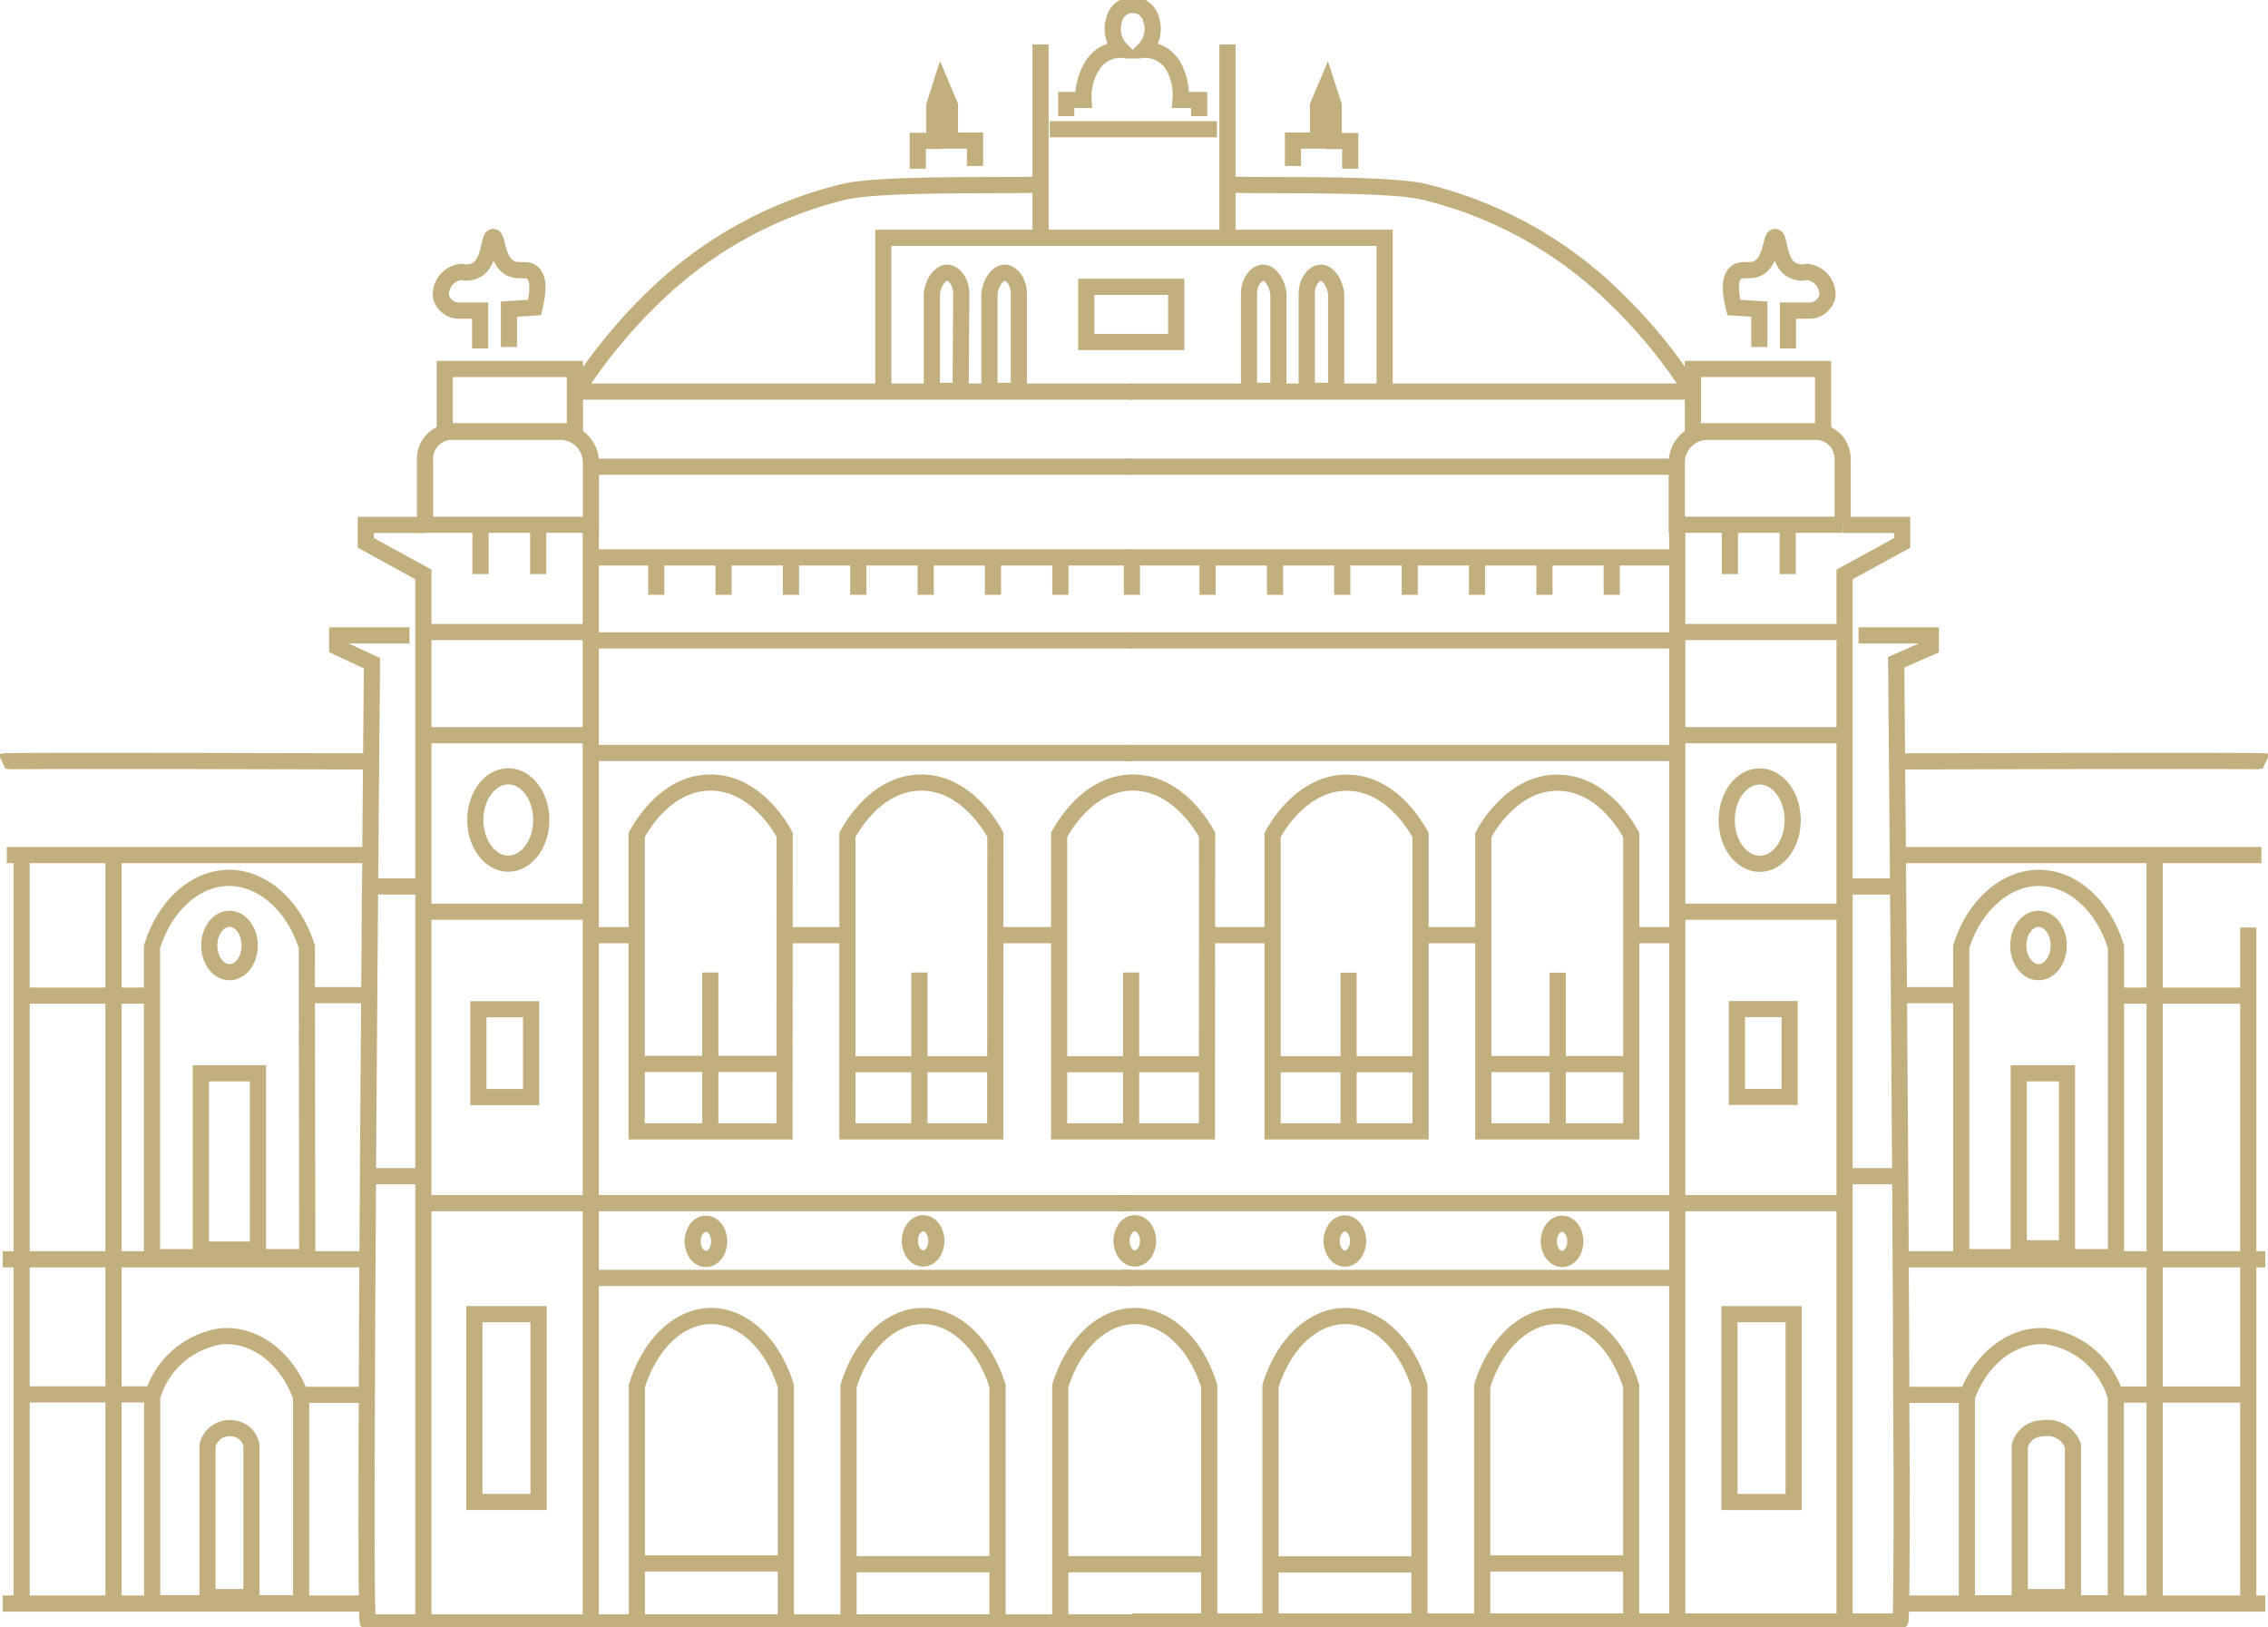 <svg xmlns="http://www.w3.org/2000/svg" viewBox="0 0 140.24 100.6"><defs><style>.cls-1{fill:none;stroke:#c1b07e;stroke-miterlimit:10;}</style></defs><title>Oper</title><g id="Ebene_1" data-name="Ebene 1"><line class="cls-1" x1="70" y1="28.85" x2="36.69" y2="28.85"/><path class="cls-1" d="M70,24.21H35.68s0-.05,0-.08a32.24,32.24,0,0,1,4.81-5.83,25.38,25.38,0,0,1,11.65-6.43c2.35-.59,10.7-.35,12.19-.47"/><line class="cls-1" x1="70" y1="34.46" x2="36.69" y2="34.46"/><line class="cls-1" x1="70" y1="39.59" x2="36.69" y2="39.59"/><line class="cls-1" x1="70" y1="46.55" x2="36.69" y2="46.55"/><path class="cls-1" d="M48.52,51.61c-.08-.16-1.76-3.37-4.77-3.23-2.77.13-4.24,3-4.38,3.23V69.94h9.14Z"/><path class="cls-1" d="M61.55,51.61c-.08-.16-1.76-3.37-4.77-3.23-2.77.13-4.24,3-4.38,3.23V69.94h9.14Z"/><polyline class="cls-1" points="54.62 24.12 54.62 14.7 69.94 14.7"/><line class="cls-1" x1="64.34" y1="2.75" x2="64.34" y2="14.63"/><polyline class="cls-1" points="56.75 10.43 56.75 8.71 57.77 8.71 57.77 6.52 58.19 5.21 58.74 6.52 58.74 8.69 60.29 8.69 60.29 10.26"/><line class="cls-1" x1="64.91" y1="7.99" x2="75.25" y2="7.99"/><path class="cls-1" d="M65.93,7.18v-1H67a0,0,0,0,0,0,0A3.59,3.59,0,0,1,67.58,4a2,2,0,0,1,1.75-.92s0,0,0,0a1.85,1.85,0,0,1-.43-1.88A1.15,1.15,0,0,1,70.1.31"/><path class="cls-1" d="M74.15,7.18v-1H73a0,0,0,0,1,0,0A3.59,3.59,0,0,0,72.5,4a2,2,0,0,0-1.75-.92s0,0,0,0a1.85,1.85,0,0,0,.43-1.88A1.15,1.15,0,0,0,70,.31"/><rect class="cls-1" x="67.17" y="17.73" width="5.56" height="3.41"/><rect class="cls-1" x="29.33" y="81.24" width="3.97" height="11.61"/><rect class="cls-1" x="29.58" y="62.39" width="3.26" height="5.43"/><ellipse class="cls-1" cx="31.43" cy="50.69" rx="2.04" ry="2.7"/><ellipse class="cls-1" cx="43.65" cy="76.74" rx="0.82" ry="1.09"/><ellipse class="cls-1" cx="57.08" cy="76.71" rx="0.82" ry="1.09"/><line class="cls-1" x1="40.58" y1="36.77" x2="40.58" y2="34.42"/><line class="cls-1" x1="44.74" y1="36.77" x2="44.74" y2="34.42"/><line class="cls-1" x1="48.91" y1="36.77" x2="48.91" y2="34.42"/><line class="cls-1" x1="53.07" y1="36.77" x2="53.07" y2="34.42"/><line class="cls-1" x1="57.24" y1="36.77" x2="57.24" y2="34.42"/><line class="cls-1" x1="61.4" y1="36.77" x2="61.4" y2="34.42"/><line class="cls-1" x1="65.57" y1="36.77" x2="65.57" y2="34.42"/><rect class="cls-1" x="27.5" y="22.81" width="8.05" height="3.85"/><path class="cls-1" d="M27.95,26.69h6.68a1.91,1.91,0,0,1,1.91,1.91v3.84a0,0,0,0,1,0,0H26.28a0,0,0,0,1,0,0V28.36A1.67,1.67,0,0,1,27.95,26.69Z"/><polyline class="cls-1" points="26.28 32.45 22.62 32.45 22.62 33.56 26.18 35.51 26.18 99.96"/><path class="cls-1" d="M25.32,39.28H20.85V40L23,41s-.54,59.3-.25,59.3H70.2"/><path class="cls-1" d="M.12,47.07c.15-.07,22.66,0,22.66,0"/><line class="cls-1" x1="0.42" y1="52.86" x2="22.78" y2="52.86"/><line class="cls-1" x1="0.17" y1="77.85" x2="22.63" y2="77.85"/><path class="cls-1" d="M.17,99.13H22.58"/><line class="cls-1" x1="26.24" y1="74.38" x2="69.73" y2="74.38"/><line class="cls-1" x1="36.53" y1="32.45" x2="36.53" y2="100.25"/><line class="cls-1" x1="33.28" y1="35.49" x2="33.28" y2="32.4"/><line class="cls-1" x1="29.71" y1="35.49" x2="29.71" y2="32.4"/><line class="cls-1" x1="26.2" y1="39.07" x2="36.55" y2="39.07"/><path class="cls-1" d="M26.17,45.45H36.58"/><line class="cls-1" x1="26.08" y1="56.36" x2="36.61" y2="56.36"/><line class="cls-1" x1="22.8" y1="54.8" x2="26.14" y2="54.8"/><line class="cls-1" x1="22.68" y1="72.71" x2="26.11" y2="72.71"/><line class="cls-1" x1="39.27" y1="65.77" x2="48.63" y2="65.77"/><line class="cls-1" x1="43.92" y1="60.12" x2="43.92" y2="70.06"/><line class="cls-1" x1="52.26" y1="65.79" x2="61.62" y2="65.79"/><line class="cls-1" x1="56.85" y1="60.12" x2="56.85" y2="70.06"/><path class="cls-1" d="M74.64,51.61c-.08-.16-1.76-3.37-4.77-3.23-2.77.13-4.24,3-4.38,3.23V69.94h9.14Z"/><line class="cls-1" x1="65.35" y1="65.79" x2="74.71" y2="65.79"/><line class="cls-1" x1="69.94" y1="60.12" x2="69.94" y2="70.06"/><path class="cls-1" d="M36.63,79H70"/><path class="cls-1" d="M48.59,85.67c-.87-2.78-2.86-4.5-4.94-4.3-1.85.17-3.5,1.84-4.27,4.3V100.3h9.21Z"/><path class="cls-1" d="M18.62,86.36c-.87-2.42-2.86-3.92-4.94-3.75a5.25,5.25,0,0,0-4.27,3.75V99.11h9.21Z"/><path class="cls-1" d="M61.68,85.67c-.87-2.78-2.86-4.5-4.94-4.3-1.85.17-3.5,1.84-4.27,4.3V100.3h9.21Z"/><path class="cls-1" d="M19,77.72H9.4V58.52c.79-2.53,2.64-4.21,4.7-4.25s4.06,1.65,4.87,4.25Z"/><path class="cls-1" d="M15.55,89.38a1.28,1.28,0,0,0-1.16-1.08,1.39,1.39,0,0,0-1.56,1.08v9.35h2.72Z"/><rect class="cls-1" x="12.42" y="66.35" width="3.53" height="10.9"/><ellipse class="cls-1" cx="14.19" cy="58.45" rx="1.25" ry="1.65"/><polyline class="cls-1" points="1.34 52.72 1.34 86.14 1.34 99.03"/><line class="cls-1" x1="7.02" y1="52.66" x2="7.02" y2="99.2"/><line class="cls-1" x1="1.25" y1="86.2" x2="9.41" y2="86.2"/><line class="cls-1" x1="18.6" y1="86.23" x2="22.62" y2="86.23"/><line class="cls-1" x1="19.01" y1="61.52" x2="22.77" y2="61.52"/><line class="cls-1" x1="9.46" y1="61.55" x2="1.29" y2="61.55"/><path class="cls-1" d="M29.69,21.54V19.2H28.26a1.16,1.16,0,0,1-1-.9,1.41,1.41,0,0,1,1.28-1.49,1.24,1.24,0,0,0,1.13-.27c.63-.6.56-1.87.82-1.89s.2,1.15.82,1.75,1.36,0,1.74.61c.18.26.3.78,0,2l-1.58.1v2.34"/><line class="cls-1" x1="39.44" y1="96.65" x2="48.59" y2="96.65"/><line class="cls-1" x1="52.33" y1="96.7" x2="61.83" y2="96.7"/><ellipse class="cls-1" cx="70.17" cy="76.71" rx="0.82" ry="1.09"/><path class="cls-1" d="M74.77,85.67c-.87-2.78-2.86-4.5-4.94-4.3-1.85.17-3.5,1.84-4.27,4.3V100.3h9.21Z"/><line class="cls-1" x1="65.42" y1="96.7" x2="74.92" y2="96.7"/><path class="cls-1" d="M59.44,18.16c0-.7-.4-1.25-.82-1.3s-.9.51-1,1.3v6h1.78Z"/><path class="cls-1" d="M63,18.16c0-.7-.4-1.25-.82-1.3s-.9.51-1,1.3v6H63Z"/><line class="cls-1" x1="69.7" y1="28.85" x2="103.55" y2="28.85"/><path class="cls-1" d="M69.85,24.21h34.72s0-.05,0-.08a32.24,32.24,0,0,0-4.81-5.83,25.38,25.38,0,0,0-11.65-6.43c-2.35-.59-10.7-.35-12.19-.47"/><line class="cls-1" x1="69.75" y1="34.46" x2="103.55" y2="34.46"/><line class="cls-1" x1="69.75" y1="39.59" x2="103.55" y2="39.59"/><line class="cls-1" x1="69.56" y1="46.55" x2="103.55" y2="46.55"/><path class="cls-1" d="M91.72,51.62c.08-.16,1.76-3.37,4.77-3.23,2.77.13,4.24,3,4.38,3.23V69.94H91.72Z"/><path class="cls-1" d="M78.69,51.62c.08-.16,1.76-3.37,4.77-3.23,2.77.13,4.24,3,4.38,3.23V69.94H78.69Z"/><polyline class="cls-1" points="85.62 24.12 85.62 14.7 69.87 14.7"/><line class="cls-1" x1="75.9" y1="2.75" x2="75.9" y2="14.64"/><polyline class="cls-1" points="83.49 10.43 83.49 8.72 82.47 8.72 82.47 6.52 82.05 5.22 81.5 6.52 81.5 8.69 79.95 8.69 79.95 10.26"/><rect class="cls-1" x="106.95" y="81.25" width="3.97" height="11.61" transform="translate(217.86 174.1) rotate(-180)"/><rect class="cls-1" x="107.41" y="62.39" width="3.26" height="5.43" transform="translate(218.07 130.2) rotate(-180)"/><ellipse class="cls-1" cx="108.81" cy="50.7" rx="2.04" ry="2.7"/><ellipse class="cls-1" cx="96.59" cy="76.74" rx="0.82" ry="1.09"/><ellipse class="cls-1" cx="83.16" cy="76.72" rx="0.82" ry="1.09"/><line class="cls-1" x1="99.66" y1="36.77" x2="99.66" y2="34.42"/><line class="cls-1" x1="95.5" y1="36.77" x2="95.5" y2="34.42"/><line class="cls-1" x1="91.33" y1="36.77" x2="91.33" y2="34.42"/><line class="cls-1" x1="87.17" y1="36.77" x2="87.17" y2="34.42"/><line class="cls-1" x1="83" y1="36.77" x2="83" y2="34.42"/><line class="cls-1" x1="78.84" y1="36.77" x2="78.84" y2="34.42"/><line class="cls-1" x1="74.67" y1="36.77" x2="74.67" y2="34.42"/><line class="cls-1" x1="69.99" y1="36.77" x2="69.99" y2="34.42"/><rect class="cls-1" x="104.69" y="22.82" width="8.05" height="3.85" transform="translate(217.42 49.48) rotate(-180)"/><path class="cls-1" d="M103.71,26.7H114a0,0,0,0,1,0,0v3.84a1.91,1.91,0,0,1-1.91,1.91h-6.68a1.67,1.67,0,0,1-1.67-1.67V26.7A0,0,0,0,1,103.71,26.7Z" transform="translate(217.68 59.14) rotate(180)"/><polyline class="cls-1" points="113.97 32.45 117.62 32.45 117.62 33.56 114.06 35.51 114.06 99.96"/><path class="cls-1" d="M114.92,39.28h4.47V40l-2.14.94s.54,59.3.25,59.3H70"/><path class="cls-1" d="M140.12,47.07c-.15-.07-22.66,0-22.66,0"/><line class="cls-1" x1="139.83" y1="52.86" x2="117.46" y2="52.86"/><line class="cls-1" x1="140.07" y1="77.85" x2="117.61" y2="77.85"/><path class="cls-1" d="M140.07,99.13H117.66"/><line class="cls-1" x1="114" y1="74.38" x2="69.12" y2="74.38"/><line class="cls-1" x1="103.71" y1="32.45" x2="103.71" y2="100.25"/><line class="cls-1" x1="106.97" y1="35.49" x2="106.97" y2="32.4"/><line class="cls-1" x1="110.54" y1="35.49" x2="110.54" y2="32.4"/><line class="cls-1" x1="114.04" y1="39.07" x2="103.69" y2="39.07"/><path class="cls-1" d="M114.07,45.45H103.66"/><line class="cls-1" x1="114.17" y1="56.36" x2="103.63" y2="56.36"/><line class="cls-1" x1="117.44" y1="54.8" x2="114.1" y2="54.8"/><line class="cls-1" x1="117.56" y1="72.71" x2="114.13" y2="72.71"/><line class="cls-1" x1="100.97" y1="65.78" x2="91.61" y2="65.78"/><line class="cls-1" x1="96.32" y1="60.13" x2="96.32" y2="70.07"/><line class="cls-1" x1="87.98" y1="65.79" x2="78.62" y2="65.79"/><line class="cls-1" x1="83.39" y1="60.13" x2="83.39" y2="70.07"/><path class="cls-1" d="M103.61,79H69.3"/><path class="cls-1" d="M91.65,85.67c.87-2.78,2.86-4.5,4.94-4.3,1.85.17,3.5,1.84,4.27,4.3V100.3H91.65Z"/><path class="cls-1" d="M121.62,86.36c.87-2.42,2.86-3.92,4.94-3.75a5.25,5.25,0,0,1,4.27,3.75V99.12h-9.21Z"/><path class="cls-1" d="M78.56,85.67c.87-2.78,2.86-4.5,4.94-4.3,1.85.17,3.5,1.84,4.27,4.3V100.3H78.56Z"/><path class="cls-1" d="M121.27,77.72h9.57V58.52c-.79-2.53-2.64-4.21-4.7-4.25s-4.06,1.65-4.87,4.25Z"/><rect class="cls-1" x="124.83" y="66.35" width="2.98" height="10.82" transform="translate(252.64 143.52) rotate(-180)"/><path class="cls-1" d="M124.89,89.38a1.46,1.46,0,0,1,1.4-1.08,1.68,1.68,0,0,1,1.89,1.08v9.35h-3.29Z"/><ellipse class="cls-1" cx="126.05" cy="58.45" rx="1.25" ry="1.65"/><polyline class="cls-1" points="139.02 57.34 139.02 87.47 139.02 99.08"/><line class="cls-1" x1="133.23" y1="52.66" x2="133.23" y2="99.2"/><line class="cls-1" x1="138.99" y1="86.21" x2="130.83" y2="86.21"/><line class="cls-1" x1="121.64" y1="86.23" x2="117.62" y2="86.23"/><line class="cls-1" x1="121.23" y1="61.52" x2="117.47" y2="61.52"/><line class="cls-1" x1="130.78" y1="61.55" x2="138.95" y2="61.55"/><path class="cls-1" d="M110.56,21.54V19.2H112a1.16,1.16,0,0,0,1-.9,1.41,1.41,0,0,0-1.28-1.49,1.24,1.24,0,0,1-1.13-.27c-.63-.6-.56-1.87-.82-1.89s-.2,1.15-.82,1.75-1.36,0-1.74.61c-.18.26-.3.78,0,2l1.58.1v2.34"/><line class="cls-1" x1="100.8" y1="96.65" x2="91.65" y2="96.65"/><line class="cls-1" x1="87.91" y1="96.71" x2="78.41" y2="96.71"/><path class="cls-1" d="M80.8,18.16c0-.7.4-1.25.82-1.3s.9.51,1,1.3v6H80.8Z"/><path class="cls-1" d="M77.23,18.16c0-.7.4-1.25.82-1.3s.9.51,1,1.3v6H77.23Z"/><line class="cls-1" x1="36.47" y1="57.81" x2="39.38" y2="57.81"/><line class="cls-1" x1="48.37" y1="57.81" x2="52.45" y2="57.81"/><line class="cls-1" x1="61.46" y1="57.81" x2="65.52" y2="57.81"/><line class="cls-1" x1="74.55" y1="57.81" x2="78.69" y2="57.81"/><line class="cls-1" x1="87.64" y1="57.81" x2="91.75" y2="57.81"/><line class="cls-1" x1="100.73" y1="57.81" x2="103.81" y2="57.81"/></g></svg>